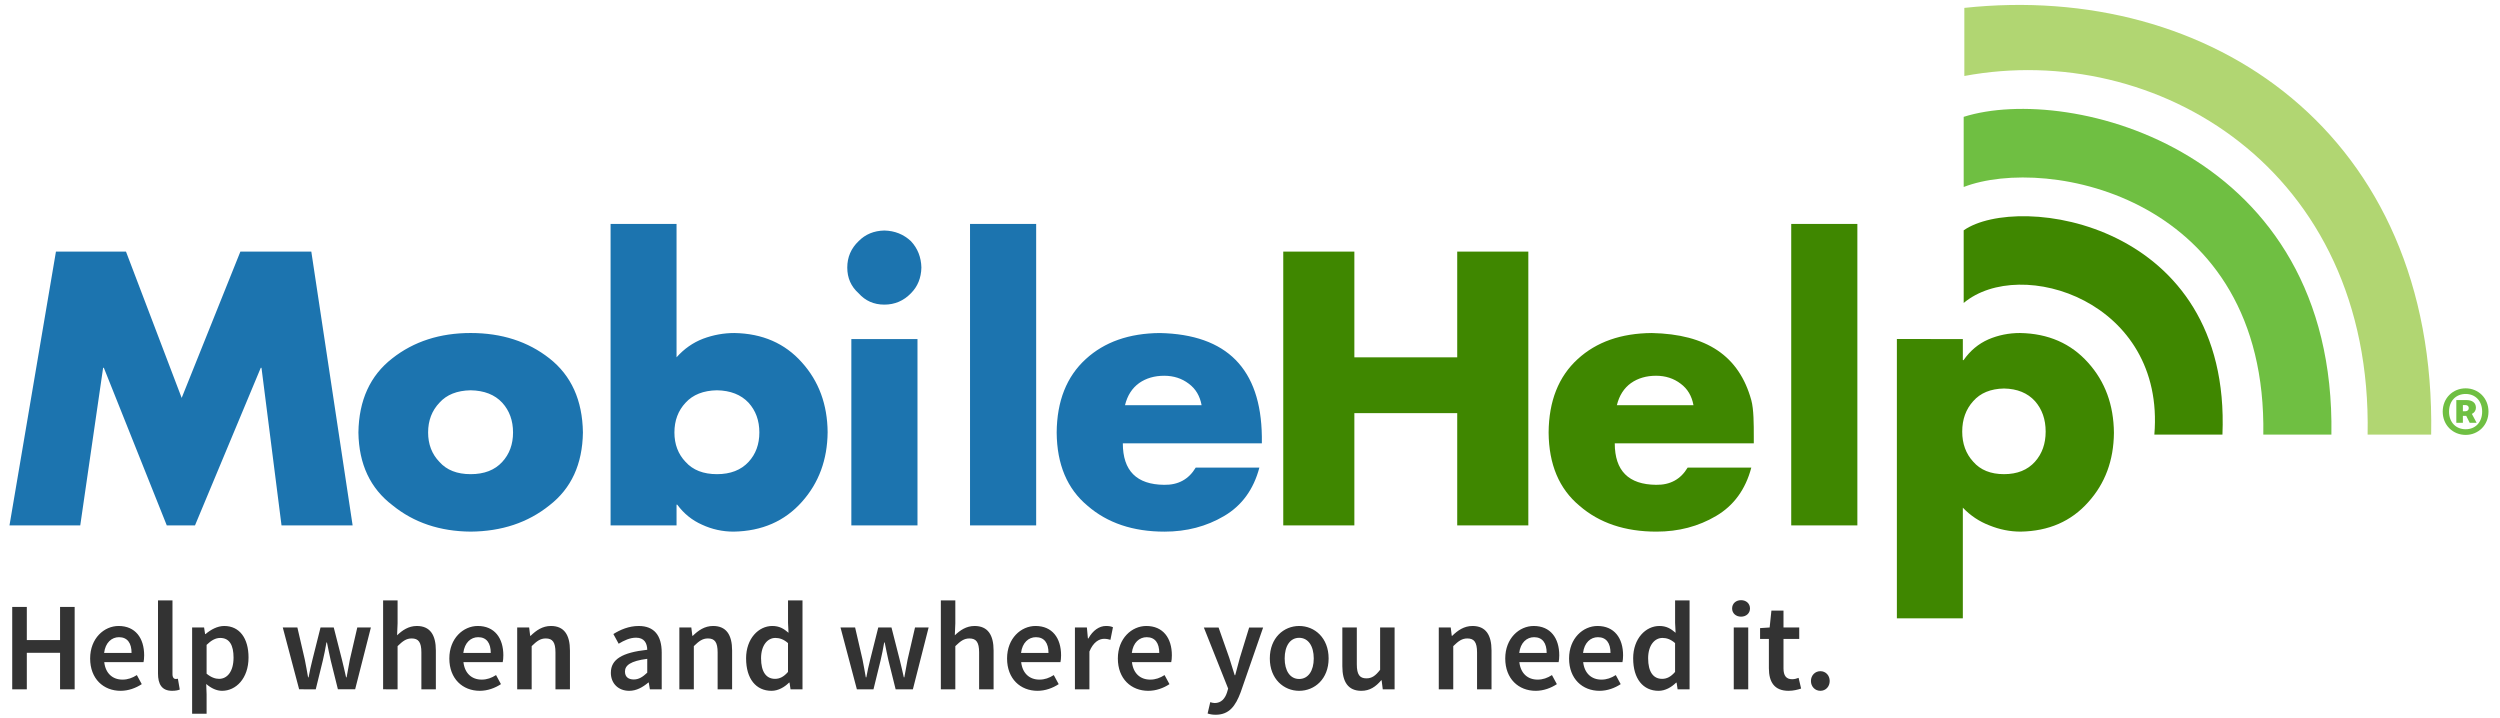 <svg xmlns:xlink="http://www.w3.org/1999/xlink" class="header__logo-img" height="79" viewBox="0 0 275 79" width="275" xmlns="http://www.w3.org/2000/svg">
                                <g fill="none" fill-rule="evenodd">
                                    <path d="m1.344 75.823v-9.057h1.606v3.642h3.656v-3.642h1.606v9.057h-1.606v-4.016h-3.656v4.016zm8.572-3.393c0-2.216 1.537-3.573 3.13-3.573 1.842 0 2.811 1.329 2.811 3.227 0 .305-.028.582-.069.748h-4.321c.138 1.233.914 1.925 2.008 1.925.582 0 1.08-.18 1.579-.499l.54.997c-.651.429-1.468.734-2.327.734-1.883 0-3.351-1.316-3.351-3.559zm1.537-.609h3.019c0-1.08-.457-1.731-1.385-1.731-.803 0-1.496.596-1.634 1.731zm5.927 2.257v-8.032h1.593v8.115c0 .388.18.526.346.526.069 0 .125 0 .249-.028l.208 1.191c-.194.083-.471.138-.845.138-1.136 0-1.551-.734-1.551-1.911zm5.304 1.163.042 1.136v2.133h-1.593v-9.487h1.316l.111.72h.055c.568-.485 1.302-.886 2.05-.886 1.69 0 2.673 1.357 2.673 3.462 0 2.327-1.399 3.67-2.908 3.67-.596 0-1.191-.277-1.745-.748zm.042-1.136c.499.415.969.568 1.371.568.9 0 1.593-.803 1.593-2.34 0-1.357-.443-2.16-1.468-2.16-.499 0-.969.249-1.496.762zm10.179 1.717-1.8-6.8h1.606l.817 3.531c.138.651.235 1.288.36 1.953h.055c.125-.665.263-1.316.429-1.953l.886-3.531h1.454l.9 3.531c.166.651.305 1.288.457 1.953h.055c.125-.665.235-1.302.36-1.953l.817-3.531h1.496l-1.731 6.8h-1.897l-.789-3.171c-.152-.637-.263-1.26-.415-1.98h-.055c-.125.72-.249 1.357-.402 1.994l-.776 3.158zm9.237 0v-9.777h1.593v2.521l-.055 1.316c.568-.54 1.246-1.025 2.174-1.025 1.454 0 2.091.983 2.091 2.701v4.265h-1.593v-4.058c0-1.122-.319-1.537-1.066-1.537-.596 0-.983.291-1.551.845v4.75zm7.285-3.393c0-2.216 1.537-3.573 3.13-3.573 1.842 0 2.811 1.329 2.811 3.227 0 .305-.028.582-.069.748h-4.321c.138 1.233.914 1.925 2.008 1.925.582 0 1.08-.18 1.579-.499l.54.997c-.651.429-1.468.734-2.327.734-1.883 0-3.351-1.316-3.351-3.559zm1.537-.609h3.019c0-1.08-.457-1.731-1.385-1.731-.803 0-1.496.596-1.634 1.731zm5.927 4.002v-6.8h1.316l.111.914h.055c.609-.596 1.302-1.08 2.23-1.08 1.454 0 2.091.983 2.091 2.701v4.265h-1.593v-4.058c0-1.122-.319-1.537-1.066-1.537-.596 0-.983.291-1.551.845v4.75zm10.304-1.828c0-1.454 1.219-2.216 4.002-2.521-.014-.72-.319-1.329-1.233-1.329-.679 0-1.316.305-1.911.665l-.582-1.066c.748-.471 1.703-.886 2.784-.886 1.703 0 2.534 1.039 2.534 2.936v4.03h-1.302l-.125-.748h-.042c-.609.512-1.302.914-2.105.914-1.191 0-2.022-.803-2.022-1.994zm1.551-.125c0 .609.402.872.969.872.554 0 .983-.277 1.482-.748v-1.523c-1.842.235-2.451.72-2.451 1.399zm5.983 1.953v-6.8h1.316l.111.914h.055c.609-.596 1.302-1.08 2.23-1.08 1.454 0 2.091.983 2.091 2.701v4.265h-1.593v-4.058c0-1.122-.319-1.537-1.066-1.537-.596 0-.983.291-1.551.845v4.75zm7.34-3.393c0-2.216 1.399-3.573 2.881-3.573.776 0 1.26.291 1.787.748l-.055-1.094v-2.465h1.593v9.777h-1.316l-.111-.734h-.055c-.499.499-1.191.9-1.925.9-1.703 0-2.797-1.316-2.797-3.559zm1.648-.014c0 1.468.554 2.257 1.537 2.257.526 0 .969-.235 1.426-.762v-3.171c-.471-.415-.928-.568-1.385-.568-.872 0-1.579.817-1.579 2.244zm10.539 3.407-1.8-6.8h1.606l.817 3.531c.138.651.235 1.288.36 1.953h.055c.125-.665.263-1.316.429-1.953l.886-3.531h1.454l.9 3.531c.166.651.305 1.288.457 1.953h.055c.125-.665.235-1.302.36-1.953l.817-3.531h1.496l-1.731 6.8h-1.897l-.789-3.171c-.152-.637-.263-1.26-.415-1.98h-.055c-.125.72-.249 1.357-.402 1.994l-.776 3.158zm9.237 0v-9.777h1.593v2.521l-.055 1.316c.568-.54 1.246-1.025 2.174-1.025 1.454 0 2.091.983 2.091 2.701v4.265h-1.593v-4.058c0-1.122-.319-1.537-1.066-1.537-.596 0-.983.291-1.551.845v4.75zm7.285-3.393c0-2.216 1.537-3.573 3.13-3.573 1.842 0 2.811 1.329 2.811 3.227 0 .305-.028.582-.069.748h-4.321c.138 1.233.914 1.925 2.008 1.925.582 0 1.08-.18 1.579-.499l.54.997c-.651.429-1.468.734-2.327.734-1.883 0-3.351-1.316-3.351-3.559zm1.537-.609h3.019c0-1.08-.457-1.731-1.385-1.731-.803 0-1.496.596-1.634 1.731zm5.927 4.002v-6.8h1.316l.111 1.205h.055c.485-.886 1.205-1.371 1.925-1.371.346 0 .568.042.776.138l-.277 1.385c-.235-.069-.415-.111-.706-.111-.54 0-1.191.374-1.606 1.399v4.155zm4.722-3.393c0-2.216 1.537-3.573 3.13-3.573 1.842 0 2.811 1.329 2.811 3.227 0 .305-.028.582-.069.748h-4.321c.138 1.233.914 1.925 2.008 1.925.582 0 1.08-.18 1.579-.499l.54.997c-.651.429-1.468.734-2.327.734-1.883 0-3.351-1.316-3.351-3.559zm1.537-.609h3.019c0-1.08-.457-1.731-1.385-1.731-.803 0-1.496.596-1.634 1.731zm8.628 5.415c.125.042.319.097.485.097.72 0 1.136-.485 1.357-1.163l.125-.429-2.673-6.717h1.62l1.177 3.338c.194.596.388 1.274.596 1.911h.055c.166-.623.346-1.302.512-1.911l1.025-3.338h1.537l-2.465 7.104c-.568 1.537-1.274 2.493-2.756 2.493-.374 0-.637-.055-.886-.138zm6.551-4.806c0-2.271 1.537-3.573 3.227-3.573 1.703 0 3.241 1.302 3.241 3.573 0 2.257-1.537 3.559-3.241 3.559-1.69 0-3.227-1.302-3.227-3.559zm1.634 0c0 1.357.596 2.257 1.593 2.257.997 0 1.606-.9 1.606-2.257 0-1.371-.609-2.271-1.606-2.271-.997 0-1.593.9-1.593 2.271zm6.343.859v-4.265h1.593v4.058c0 1.122.319 1.537 1.053 1.537.596 0 .997-.277 1.51-.942v-4.653h1.593v6.8h-1.302l-.125-.997h-.042c-.596.706-1.26 1.163-2.188 1.163-1.454 0-2.091-.983-2.091-2.701zm10.608 2.534v-6.8h1.316l.111.914h.055c.609-.596 1.302-1.08 2.23-1.08 1.454 0 2.091.983 2.091 2.701v4.265h-1.593v-4.058c0-1.122-.319-1.537-1.066-1.537-.596 0-.983.291-1.551.845v4.75zm7.312-3.393c0-2.216 1.537-3.573 3.13-3.573 1.842 0 2.811 1.329 2.811 3.227 0 .305-.028.582-.069.748h-4.321c.138 1.233.914 1.925 2.008 1.925.582 0 1.08-.18 1.579-.499l.54.997c-.651.429-1.468.734-2.327.734-1.883 0-3.351-1.316-3.351-3.559zm1.537-.609h3.019c0-1.08-.457-1.731-1.385-1.731-.803 0-1.496.596-1.634 1.731zm5.484.609c0-2.216 1.537-3.573 3.13-3.573 1.842 0 2.811 1.329 2.811 3.227 0 .305-.028.582-.069.748h-4.321c.138 1.233.914 1.925 2.008 1.925.582 0 1.08-.18 1.579-.499l.54.997c-.651.429-1.468.734-2.327.734-1.883 0-3.351-1.316-3.351-3.559zm1.537-.609h3.019c0-1.08-.457-1.731-1.385-1.731-.803 0-1.496.596-1.634 1.731zm5.512.609c0-2.216 1.399-3.573 2.881-3.573.776 0 1.26.291 1.787.748l-.055-1.094v-2.465h1.593v9.777h-1.316l-.111-.734h-.055c-.499.499-1.191.9-1.925.9-1.703 0-2.797-1.316-2.797-3.559zm1.648-.014c0 1.468.554 2.257 1.537 2.257.526 0 .969-.235 1.426-.762v-3.171c-.471-.415-.928-.568-1.385-.568-.872 0-1.579.817-1.579 2.244zm10.221-4.584c-.568 0-.983-.374-.983-.9 0-.54.415-.914.983-.914s.983.374.983.914c0 .526-.415.9-.983.9zm-.803 7.991v-6.8h1.593v6.8zm3.864-2.299v-3.241h-.969v-1.191l1.053-.069.194-1.856h1.329v1.856h1.731v1.26h-1.731v3.241c0 .803.305 1.191.956 1.191.235 0 .512-.069.706-.152l.277 1.177c-.374.125-.845.249-1.385.249-1.579 0-2.16-.997-2.16-2.465zm4.626 1.385c0-.623.457-1.08 1.039-1.08s1.025.457 1.025 1.08c0 .623-.443 1.08-1.025 1.08s-1.039-.457-1.039-1.08z" fill="#333333"></path>
                                    <path d="m216.005 25.337c5.986-4.181 29.431-.953 28.464 22.471h-7.49c1.224-14.734-14.738-19.7-20.973-14.482z" fill="#3F8700"></path>
                                    <path d="m216.005 12.853c11.685-3.699 40.956 3.678 40.449 34.956h-7.49c.427-26.231-23.801-30.773-32.958-27.24z" fill="#6FBF42"></path>
                                    <path d="m216.077.868c27.039-2.911 51.919 13.759 51.352 46.94h-6.991c.561-29.259-23.293-43.382-44.36-39.45z" fill="#B1D672"></path>
                                    <path d="m271.222 47.84c-1.395 0-2.524-1.066-2.524-2.562s1.129-2.562 2.524-2.562c1.383 0 2.512 1.066 2.512 2.562s-1.129 2.562-2.512 2.562zm0-.622c1.066 0 1.814-.761 1.814-1.941s-.748-1.941-1.814-1.941c-1.066 0-1.827.761-1.827 1.941s.761 1.941 1.827 1.941zm-1.027-.71v-2.499h1.129c.583 0 1.027.266 1.027.837 0 .292-.152.545-.444.685l.52.977h-.761l-.381-.761h-.368v.761zm.723-1.268h.266c.254 0 .381-.165.381-.355 0-.178-.127-.33-.381-.33h-.266z" fill="#6FBF42"></path>
                                    <path d="m1.043 57.796 5.111-30.118h7.705l6.125 16.093 6.457-16.093h7.803l4.545 30.118h-7.822l-2.204-17.341h-.078l-7.237 17.341h-3.102l-6.925-17.341h-.078l-2.516 17.341zm50.73-21.165c3.407 0 6.294.93 8.661 2.789 2.406 1.886 3.635 4.604 3.687 8.154-.052 3.485-1.281 6.158-3.687 8.017-2.367 1.899-5.254 2.861-8.661 2.887-3.381-.026-6.242-.988-8.583-2.887-2.458-1.86-3.713-4.532-3.765-8.017.052-3.55 1.294-6.268 3.726-8.154 2.367-1.86 5.241-2.789 8.622-2.789zm0 6.301c-1.496.026-2.64.481-3.433 1.365-.832.871-1.248 1.964-1.248 3.277 0 1.3.416 2.38 1.248 3.238.793.897 1.938 1.346 3.433 1.346 1.496 0 2.653-.449 3.472-1.346.793-.858 1.19-1.938 1.19-3.238 0-1.313-.397-2.406-1.19-3.277-.819-.884-1.977-1.339-3.472-1.365zm15.391 14.864v-33.161h7.256v14.669c.832-.936 1.808-1.619 2.926-2.048 1.118-.416 2.263-.624 3.433-.624 3.082.052 5.559 1.131 7.432 3.238 1.86 2.068 2.802 4.623 2.828 7.666-.026 3.03-.969 5.585-2.828 7.666-1.899 2.133-4.402 3.225-7.51 3.277-1.222 0-2.38-.254-3.472-.761-1.092-.481-2.003-1.216-2.731-2.204h-.078v2.282zm11.704-14.864c-1.496.026-2.646.481-3.453 1.365-.819.871-1.229 1.964-1.229 3.277 0 1.3.41 2.38 1.229 3.238.806.897 1.957 1.346 3.453 1.346 1.482 0 2.64-.449 3.472-1.346.793-.858 1.19-1.938 1.19-3.238 0-1.313-.397-2.406-1.19-3.277-.832-.884-1.99-1.339-3.472-1.365zm22.056-5.637v20.501h-7.276v-20.501zm-3.648-11.938c1.144.026 2.12.416 2.926 1.17.741.793 1.125 1.762 1.151 2.906-.026 1.144-.41 2.087-1.151 2.828-.806.832-1.782 1.248-2.926 1.248s-2.087-.416-2.828-1.248c-.832-.741-1.248-1.684-1.248-2.828s.416-2.113 1.248-2.906c.741-.754 1.684-1.144 2.828-1.17zm16.703-.722v33.161h-7.276v-33.161zm9.77 19.936h8.427c-.182-1.014-.65-1.801-1.404-2.36-.767-.585-1.671-.878-2.711-.878-1.066 0-1.983.267-2.75.8-.78.559-1.3 1.372-1.561 2.438zm15.056 3.433v.761h-15.293c0 3.017 1.515 4.539 4.545 4.565 1.548.026 2.705-.605 3.472-1.892h7.003c-.637 2.406-1.931 4.181-3.882 5.325-1.938 1.144-4.122 1.717-6.554 1.717-3.459 0-6.281-.949-8.466-2.848-2.237-1.86-3.368-4.545-3.394-8.056.026-3.459 1.092-6.151 3.199-8.076 2.055-1.886 4.773-2.841 8.154-2.867 7.373.156 11.112 3.947 11.216 11.372z" fill="#1C74AF"></path>
                                    <path d="m148.98 39.303h11.314v-11.626h7.822v30.118h-7.822v-12.348h-11.314v12.348h-7.822v-30.118h7.822zm28.874 5.267h8.427c-.182-1.014-.65-1.801-1.404-2.36-.767-.585-1.671-.878-2.711-.878-1.066 0-1.983.267-2.75.8-.78.559-1.3 1.372-1.561 2.438zm15.063 3.433v.761h-15.293c0 3.017 1.515 4.539 4.545 4.565 1.548.026 2.705-.605 3.472-1.892h7.003c-.637 2.406-1.931 4.181-3.882 5.325-1.938 1.144-4.122 1.717-6.554 1.717-3.459 0-6.281-.949-8.466-2.848-2.237-1.86-3.368-4.545-3.394-8.056.026-3.459 1.092-6.151 3.199-8.076 2.055-1.886 4.773-2.841 8.154-2.867 6.035.128 9.597 2.512 10.943 7.389.273.989.273 2.676.273 3.983zm11.393-23.369v33.161h-7.276v-33.161zm11.602 12.66v2.321h.078c.728-1.04 1.639-1.801 2.731-2.282 1.092-.468 2.25-.702 3.472-.702 3.108.052 5.611 1.144 7.51 3.277 1.86 2.068 2.802 4.636 2.828 7.705-.026 3.03-.969 5.572-2.828 7.627-1.873 2.107-4.35 3.186-7.432 3.238-1.17 0-2.315-.228-3.433-.683-1.118-.429-2.094-1.079-2.926-1.951v12.172h-7.256v-30.723zm4.53 5.442c-1.469.027-2.6.491-3.392 1.394-.805.89-1.207 2.005-1.207 3.346 0 1.328.402 2.43 1.207 3.307.792.916 1.923 1.374 3.392 1.374 1.456 0 2.593-.458 3.411-1.374.779-.876 1.169-1.979 1.169-3.307 0-1.341-.39-2.457-1.169-3.346-.818-.903-1.954-1.368-3.411-1.394z" fill="#3F8700"></path>
                                </g>
                            </svg>
